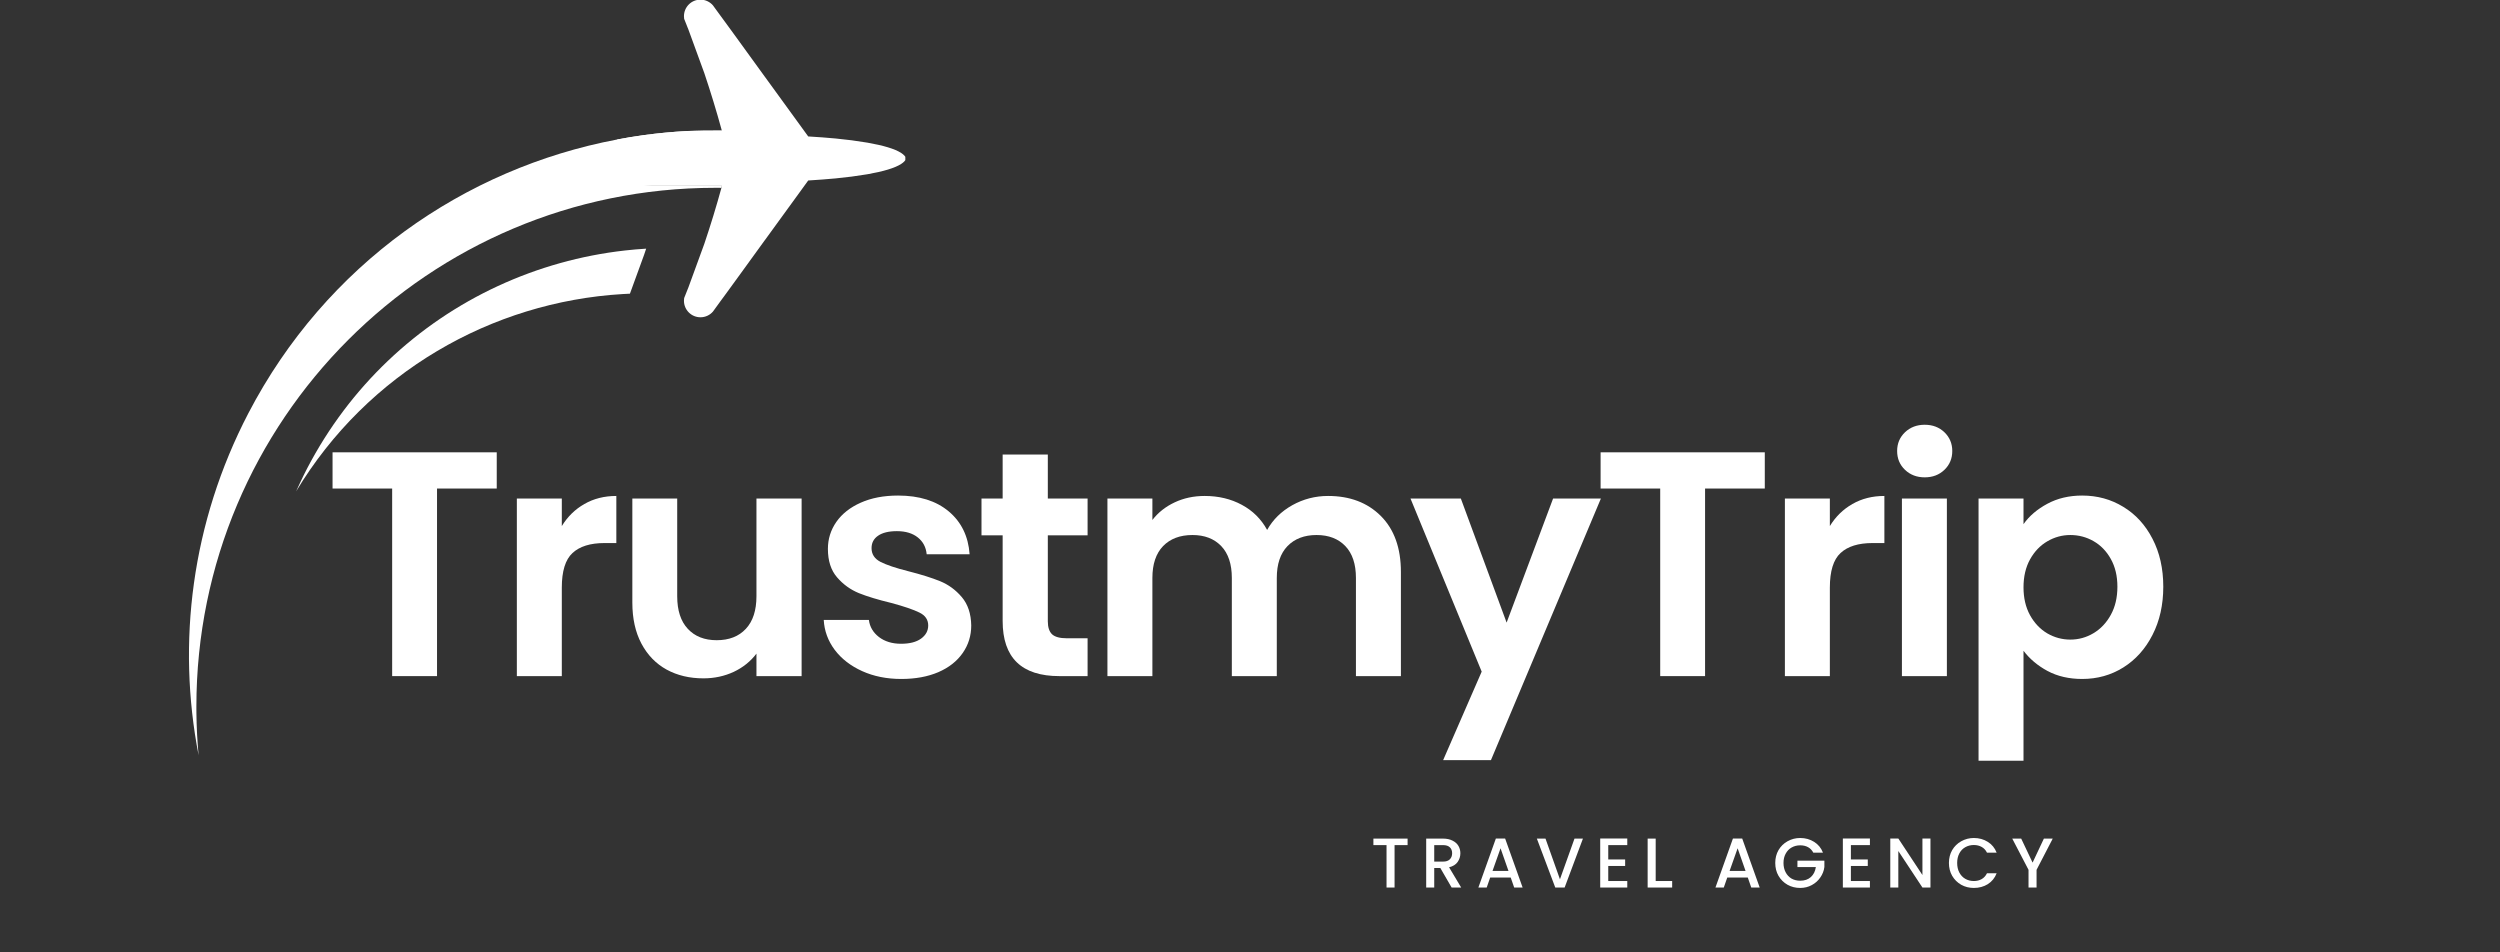 <svg xmlns="http://www.w3.org/2000/svg" xmlns:xlink="http://www.w3.org/1999/xlink" width="512" zoomAndPan="magnify" viewBox="0 0 384 146.25" height="195" preserveAspectRatio="xMidYMid meet" version="1.0"><rect x="0" y="0" width="384" height="146.25" fill="#333333" stroke="none"/><defs><g/><clipPath id="372d8251a5"><path d="M 94 0 L 139.059 0 L 139.059 49 L 94 49 Z M 94 0 " clip-rule="nonzero"/></clipPath><clipPath id="8d199269be"><path d="M 29 20 L 119 20 L 119 116.402 L 29 116.402 Z M 29 20 " clip-rule="nonzero"/></clipPath></defs><path fill="#ffffff" d="M 99.25 38.195 C 99.145 38.512 99.039 38.832 98.93 39.148 L 96.758 45.109 C 96.383 45.125 96.012 45.145 95.637 45.168 C 75.527 46.367 56.469 57.219 45.477 75.48 C 45.695 74.992 45.914 74.516 46.148 74.035 C 46.477 73.328 46.824 72.629 47.184 71.934 C 50.473 65.621 54.684 60.094 59.57 55.438 C 69.602 45.875 82.477 39.988 96.008 38.473 C 97.086 38.352 98.164 38.258 99.25 38.195 Z M 99.25 38.195 " fill-opacity="1" fill-rule="evenodd"/><g clip-path="url(#372d8251a5)"><path fill="#ffffff" d="M 139.191 24.336 C 139.086 24.641 138.828 24.922 138.422 25.18 C 137.445 25.816 135.645 26.34 133.27 26.758 C 133.188 26.773 133.102 26.785 133.023 26.797 C 131.633 27.035 130.059 27.238 128.355 27.402 C 127.023 27.527 125.617 27.633 124.141 27.723 L 122.59 29.863 L 119.605 33.969 L 117.48 36.895 L 117.477 36.891 L 113.711 42.09 L 111.457 45.188 L 110.664 46.266 L 109.766 47.504 L 109.512 47.855 C 109.047 48.395 108.355 48.734 107.59 48.734 C 106.188 48.734 105.055 47.598 105.055 46.195 C 105.055 46.055 105.062 45.922 105.086 45.785 C 105.223 45.449 105.359 45.109 105.488 44.773 C 105.523 44.688 105.559 44.598 105.59 44.512 C 105.641 44.395 105.691 44.277 105.734 44.16 L 108.188 37.438 C 109.152 34.578 110.031 31.711 110.812 28.855 C 110.84 28.754 110.867 28.652 110.895 28.551 L 94.816 28.551 L 94.816 21.422 C 96.18 21.16 97.551 20.938 98.93 20.75 C 101.102 20.457 103.293 20.25 105.484 20.133 L 110.895 20.133 C 110.887 20.094 110.875 20.059 110.863 20.023 C 110.066 17.102 109.172 14.172 108.188 11.246 L 106.051 5.391 L 105.734 4.523 C 105.691 4.406 105.641 4.289 105.59 4.168 C 105.559 4.082 105.523 3.996 105.488 3.906 C 105.355 3.57 105.223 3.23 105.086 2.895 C 105.066 2.762 105.055 2.625 105.055 2.488 C 105.055 1.082 106.188 -0.055 107.59 -0.055 C 108.355 -0.055 109.047 0.289 109.512 0.828 L 109.766 1.18 L 110.664 2.41 L 111.457 3.492 L 113.246 5.945 L 113.711 6.59 L 117.477 11.785 L 117.48 11.785 L 119.605 14.711 L 124.141 20.957 C 125.617 21.043 127.023 21.148 128.355 21.273 C 130.059 21.438 131.633 21.641 133.023 21.879 C 133.098 21.891 133.188 21.902 133.27 21.918 C 135.648 22.336 137.449 22.859 138.422 23.496 C 138.828 23.758 139.086 24.039 139.191 24.336 Z M 139.191 24.336 " fill-opacity="1" fill-rule="evenodd"/></g><g clip-path="url(#8d199269be)"><path fill="#ffffff" d="M 114.078 20.129 C 113.004 20.074 111.934 20.035 110.863 20.02 C 109.066 19.996 107.273 20.031 105.484 20.129 C 103.289 20.246 101.102 20.457 98.93 20.75 C 97.551 20.938 96.18 21.16 94.816 21.422 C 71.332 25.852 50.047 40.629 38.156 63.461 C 29.406 80.27 27.156 98.742 30.504 116.008 C 30.465 115.645 30.434 115.281 30.414 114.922 L 30.371 114.352 C 30.336 113.871 30.301 113.379 30.277 112.891 C 30.273 112.719 30.262 112.547 30.254 112.375 C 30.242 112.148 30.234 111.93 30.227 111.703 C 30.227 111.676 30.223 111.645 30.223 111.617 C 30.219 111.426 30.207 111.227 30.199 111.035 C 30.199 110.973 30.199 110.906 30.199 110.84 C 30.195 110.73 30.191 110.621 30.188 110.516 C 30.18 110.16 30.176 109.801 30.168 109.438 L 30.168 109.422 C 30.168 109.238 30.168 109.039 30.164 108.852 L 30.164 108.535 C 30.164 64.523 65.844 28.848 109.852 28.848 C 110.172 28.848 110.492 28.848 110.812 28.852 C 110.84 28.75 110.871 28.652 110.898 28.547 L 98.91 28.547 C 98.914 28.547 98.926 28.547 98.93 28.547 C 98.938 28.543 98.941 28.543 98.945 28.543 C 99.109 28.523 99.281 28.508 99.449 28.484 C 99.852 28.441 100.25 28.402 100.648 28.367 C 100.855 28.344 101.059 28.328 101.262 28.309 C 101.637 28.277 102.008 28.246 102.383 28.223 C 102.59 28.207 102.797 28.191 103.008 28.18 C 103.395 28.16 103.781 28.133 104.164 28.113 C 104.355 28.109 104.539 28.098 104.73 28.094 C 105.238 28.07 105.746 28.055 106.258 28.043 C 106.316 28.043 106.383 28.039 106.445 28.039 C 107.012 28.035 107.582 28.023 108.156 28.023 C 108.336 28.035 108.516 28.035 108.695 28.039 C 109.09 28.043 109.484 28.051 109.879 28.059 C 110.09 28.059 110.301 28.07 110.516 28.082 C 110.883 28.098 111.254 28.109 111.625 28.125 C 111.836 28.141 112.055 28.148 112.258 28.164 C 112.66 28.184 113.051 28.211 113.445 28.238 C 113.473 28.238 113.504 28.242 113.531 28.242 C 114.844 25.402 116.59 22.793 118.684 20.504 C 117.145 20.336 115.609 20.211 114.078 20.129 Z M 114.078 20.129 " fill-opacity="1" fill-rule="evenodd"/></g><g fill="#ffffff" fill-opacity="1"><g transform="translate(49.502, 103.851)"><g><path d="M 26.797 -34.375 L 26.797 -28.812 L 17.625 -28.812 L 17.625 0 L 10.734 0 L 10.734 -28.812 L 1.578 -28.812 L 1.578 -34.375 Z M 26.797 -34.375 "/></g></g></g><g fill="#ffffff" fill-opacity="1"><g transform="translate(75.997, 103.851)"><g><path d="M 10.297 -23.047 C 11.18 -24.492 12.336 -25.625 13.766 -26.438 C 15.191 -27.258 16.828 -27.672 18.672 -27.672 L 18.672 -20.438 L 16.844 -20.438 C 14.676 -20.438 13.039 -19.926 11.938 -18.906 C 10.844 -17.895 10.297 -16.125 10.297 -13.594 L 10.297 0 L 3.391 0 L 3.391 -27.281 L 10.297 -27.281 Z M 10.297 -23.047 "/></g></g></g><g fill="#ffffff" fill-opacity="1"><g transform="translate(93.972, 103.851)"><g><path d="M 29.156 -27.281 L 29.156 0 L 22.219 0 L 22.219 -3.453 C 21.32 -2.266 20.16 -1.332 18.734 -0.656 C 17.305 0.008 15.754 0.344 14.078 0.344 C 11.953 0.344 10.066 -0.102 8.422 -1 C 6.773 -1.906 5.484 -3.238 4.547 -5 C 3.617 -6.758 3.156 -8.852 3.156 -11.281 L 3.156 -27.281 L 10.047 -27.281 L 10.047 -12.266 C 10.047 -10.098 10.586 -8.43 11.672 -7.266 C 12.754 -6.098 14.234 -5.516 16.109 -5.516 C 18.016 -5.516 19.508 -6.098 20.594 -7.266 C 21.676 -8.43 22.219 -10.098 22.219 -12.266 L 22.219 -27.281 Z M 29.156 -27.281 "/></g></g></g><g fill="#ffffff" fill-opacity="1"><g transform="translate(124.604, 103.851)"><g><path d="M 13.844 0.438 C 11.602 0.438 9.598 0.035 7.828 -0.766 C 6.055 -1.566 4.648 -2.656 3.609 -4.031 C 2.578 -5.414 2.016 -6.945 1.922 -8.625 L 8.859 -8.625 C 8.992 -7.57 9.508 -6.695 10.406 -6 C 11.312 -5.312 12.441 -4.969 13.797 -4.969 C 15.109 -4.969 16.129 -5.227 16.859 -5.75 C 17.598 -6.281 17.969 -6.957 17.969 -7.781 C 17.969 -8.664 17.516 -9.328 16.609 -9.766 C 15.711 -10.211 14.281 -10.703 12.312 -11.234 C 10.281 -11.723 8.613 -12.227 7.312 -12.75 C 6.02 -13.281 4.906 -14.086 3.969 -15.172 C 3.031 -16.254 2.562 -17.711 2.562 -19.547 C 2.562 -21.055 2.992 -22.438 3.859 -23.688 C 4.734 -24.938 5.984 -25.922 7.609 -26.641 C 9.234 -27.367 11.145 -27.734 13.344 -27.734 C 16.594 -27.734 19.188 -26.922 21.125 -25.297 C 23.062 -23.672 24.129 -21.477 24.328 -18.719 L 17.734 -18.719 C 17.629 -19.801 17.176 -20.66 16.375 -21.297 C 15.57 -21.941 14.5 -22.266 13.156 -22.266 C 11.906 -22.266 10.941 -22.031 10.266 -21.562 C 9.598 -21.102 9.266 -20.469 9.266 -19.656 C 9.266 -18.727 9.723 -18.023 10.641 -17.547 C 11.555 -17.078 12.984 -16.598 14.922 -16.109 C 16.891 -15.609 18.516 -15.098 19.797 -14.578 C 21.078 -14.055 22.188 -13.242 23.125 -12.141 C 24.062 -11.035 24.547 -9.582 24.578 -7.781 C 24.578 -6.207 24.141 -4.797 23.266 -3.547 C 22.398 -2.297 21.156 -1.316 19.531 -0.609 C 17.906 0.086 16.008 0.438 13.844 0.438 Z M 13.844 0.438 "/></g></g></g><g fill="#ffffff" fill-opacity="1"><g transform="translate(149.523, 103.851)"><g><path d="M 11.422 -21.625 L 11.422 -8.422 C 11.422 -7.504 11.641 -6.836 12.078 -6.422 C 12.523 -6.016 13.273 -5.812 14.328 -5.812 L 17.531 -5.812 L 17.531 0 L 13.203 0 C 7.391 0 4.484 -2.82 4.484 -8.469 L 4.484 -21.625 L 1.234 -21.625 L 1.234 -27.281 L 4.484 -27.281 L 4.484 -34.031 L 11.422 -34.031 L 11.422 -27.281 L 17.531 -27.281 L 17.531 -21.625 Z M 11.422 -21.625 "/></g></g></g><g fill="#ffffff" fill-opacity="1"><g transform="translate(166.71, 103.851)"><g><path d="M 37.281 -27.672 C 40.633 -27.672 43.336 -26.645 45.391 -24.594 C 47.441 -22.539 48.469 -19.676 48.469 -16 L 48.469 0 L 41.562 0 L 41.562 -15.078 C 41.562 -17.203 41.02 -18.832 39.938 -19.969 C 38.852 -21.102 37.379 -21.672 35.516 -21.672 C 33.641 -21.672 32.148 -21.102 31.047 -19.969 C 29.953 -18.832 29.406 -17.203 29.406 -15.078 L 29.406 0 L 22.5 0 L 22.5 -15.078 C 22.5 -17.203 21.957 -18.832 20.875 -19.969 C 19.789 -21.102 18.316 -21.672 16.453 -21.672 C 14.547 -21.672 13.039 -21.102 11.938 -19.969 C 10.844 -18.832 10.297 -17.203 10.297 -15.078 L 10.297 0 L 3.391 0 L 3.391 -27.281 L 10.297 -27.281 L 10.297 -23.984 C 11.18 -25.129 12.32 -26.031 13.719 -26.688 C 15.113 -27.344 16.648 -27.672 18.328 -27.672 C 20.453 -27.672 22.352 -27.219 24.031 -26.312 C 25.707 -25.414 27.004 -24.129 27.922 -22.453 C 28.805 -24.035 30.094 -25.301 31.781 -26.25 C 33.477 -27.195 35.312 -27.672 37.281 -27.672 Z M 37.281 -27.672 "/></g></g></g><g fill="#ffffff" fill-opacity="1"><g transform="translate(216.4, 103.851)"><g><path d="M 29.5 -27.281 L 12.609 12.906 L 5.266 12.906 L 11.188 -0.688 L 0.25 -27.281 L 7.984 -27.281 L 15.016 -8.219 L 22.156 -27.281 Z M 29.5 -27.281 "/></g></g></g><g fill="#ffffff" fill-opacity="1"><g transform="translate(244.274, 103.851)"><g><path d="M 26.797 -34.375 L 26.797 -28.812 L 17.625 -28.812 L 17.625 0 L 10.734 0 L 10.734 -28.812 L 1.578 -28.812 L 1.578 -34.375 Z M 26.797 -34.375 "/></g></g></g><g fill="#ffffff" fill-opacity="1"><g transform="translate(270.769, 103.851)"><g><path d="M 10.297 -23.047 C 11.18 -24.492 12.336 -25.625 13.766 -26.438 C 15.191 -27.258 16.828 -27.672 18.672 -27.672 L 18.672 -20.438 L 16.844 -20.438 C 14.676 -20.438 13.039 -19.926 11.938 -18.906 C 10.844 -17.895 10.297 -16.125 10.297 -13.594 L 10.297 0 L 3.391 0 L 3.391 -27.281 L 10.297 -27.281 Z M 10.297 -23.047 "/></g></g></g><g fill="#ffffff" fill-opacity="1"><g transform="translate(288.744, 103.851)"><g><path d="M 6.891 -30.531 C 5.68 -30.531 4.672 -30.914 3.859 -31.688 C 3.055 -32.457 2.656 -33.422 2.656 -34.578 C 2.656 -35.723 3.055 -36.68 3.859 -37.453 C 4.672 -38.223 5.68 -38.609 6.891 -38.609 C 8.109 -38.609 9.117 -38.223 9.922 -37.453 C 10.723 -36.68 11.125 -35.723 11.125 -34.578 C 11.125 -33.422 10.723 -32.457 9.922 -31.688 C 9.117 -30.914 8.109 -30.531 6.891 -30.531 Z M 10.297 -27.281 L 10.297 0 L 3.391 0 L 3.391 -27.281 Z M 10.297 -27.281 "/></g></g></g><g fill="#ffffff" fill-opacity="1"><g transform="translate(300.514, 103.851)"><g><path d="M 10.297 -23.344 C 11.18 -24.594 12.398 -25.633 13.953 -26.469 C 15.516 -27.312 17.301 -27.734 19.312 -27.734 C 21.633 -27.734 23.738 -27.156 25.625 -26 C 27.52 -24.852 29.016 -23.219 30.109 -21.094 C 31.211 -18.977 31.766 -16.523 31.766 -13.734 C 31.766 -10.941 31.211 -8.473 30.109 -6.328 C 29.016 -4.18 27.52 -2.516 25.625 -1.328 C 23.738 -0.148 21.633 0.438 19.312 0.438 C 17.301 0.438 15.531 0.031 14 -0.781 C 12.477 -1.602 11.242 -2.641 10.297 -3.891 L 10.297 13 L 3.391 13 L 3.391 -27.281 L 10.297 -27.281 Z M 24.719 -13.734 C 24.719 -15.379 24.379 -16.801 23.703 -18 C 23.035 -19.195 22.148 -20.109 21.047 -20.734 C 19.953 -21.359 18.766 -21.672 17.484 -21.672 C 16.234 -21.672 15.055 -21.348 13.953 -20.703 C 12.859 -20.066 11.973 -19.141 11.297 -17.922 C 10.629 -16.711 10.297 -15.285 10.297 -13.641 C 10.297 -12.004 10.629 -10.578 11.297 -9.359 C 11.973 -8.141 12.859 -7.207 13.953 -6.562 C 15.055 -5.926 16.234 -5.609 17.484 -5.609 C 18.766 -5.609 19.953 -5.938 21.047 -6.594 C 22.148 -7.25 23.035 -8.188 23.703 -9.406 C 24.379 -10.625 24.719 -12.066 24.719 -13.734 Z M 24.719 -13.734 "/></g></g></g><g fill="#ffffff" fill-opacity="1"><g transform="translate(210.533, 136.325)"><g><path d="M 5.672 -7.516 L 5.672 -6.516 L 3.672 -6.516 L 3.672 0 L 2.438 0 L 2.438 -6.516 L 0.422 -6.516 L 0.422 -7.516 Z M 5.672 -7.516 "/></g></g></g><g fill="#ffffff" fill-opacity="1"><g transform="translate(218.251, 136.325)"><g><path d="M 4.719 0 L 2.984 -3 L 2.047 -3 L 2.047 0 L 0.812 0 L 0.812 -7.516 L 3.406 -7.516 C 3.977 -7.516 4.461 -7.41 4.859 -7.203 C 5.266 -7.004 5.566 -6.734 5.766 -6.391 C 5.961 -6.055 6.062 -5.68 6.062 -5.266 C 6.062 -4.773 5.922 -4.328 5.641 -3.922 C 5.359 -3.523 4.922 -3.254 4.328 -3.109 L 6.188 0 Z M 2.047 -3.984 L 3.406 -3.984 C 3.863 -3.984 4.207 -4.098 4.438 -4.328 C 4.676 -4.566 4.797 -4.879 4.797 -5.266 C 4.797 -5.648 4.68 -5.953 4.453 -6.172 C 4.223 -6.398 3.875 -6.516 3.406 -6.516 L 2.047 -6.516 Z M 2.047 -3.984 "/></g></g></g><g fill="#ffffff" fill-opacity="1"><g transform="translate(226.703, 136.325)"><g><path d="M 5.344 -1.531 L 2.188 -1.531 L 1.656 0 L 0.375 0 L 3.062 -7.531 L 4.484 -7.531 L 7.172 0 L 5.875 0 Z M 5 -2.547 L 3.781 -6.031 L 2.547 -2.547 Z M 5 -2.547 "/></g></g></g><g fill="#ffffff" fill-opacity="1"><g transform="translate(235.858, 136.325)"><g><path d="M 7.281 -7.516 L 4.469 0 L 3.031 0 L 0.203 -7.516 L 1.531 -7.516 L 3.75 -1.266 L 5.984 -7.516 Z M 7.281 -7.516 "/></g></g></g><g fill="#ffffff" fill-opacity="1"><g transform="translate(244.981, 136.325)"><g><path d="M 2.047 -6.516 L 2.047 -4.312 L 4.641 -4.312 L 4.641 -3.312 L 2.047 -3.312 L 2.047 -1 L 4.969 -1 L 4.969 0 L 0.812 0 L 0.812 -7.531 L 4.969 -7.531 L 4.969 -6.516 Z M 2.047 -6.516 "/></g></g></g><g fill="#ffffff" fill-opacity="1"><g transform="translate(252.266, 136.325)"><g><path d="M 2.047 -1 L 4.578 -1 L 4.578 0 L 0.812 0 L 0.812 -7.516 L 2.047 -7.516 Z M 2.047 -1 "/></g></g></g><g fill="#ffffff" fill-opacity="1"><g transform="translate(258.686, 136.325)"><g/></g></g><g fill="#ffffff" fill-opacity="1"><g transform="translate(263.118, 136.325)"><g><path d="M 5.344 -1.531 L 2.188 -1.531 L 1.656 0 L 0.375 0 L 3.062 -7.531 L 4.484 -7.531 L 7.172 0 L 5.875 0 Z M 5 -2.547 L 3.781 -6.031 L 2.547 -2.547 Z M 5 -2.547 "/></g></g></g><g fill="#ffffff" fill-opacity="1"><g transform="translate(272.273, 136.325)"><g><path d="M 6.25 -5.359 C 6.051 -5.734 5.781 -6.016 5.438 -6.203 C 5.094 -6.391 4.691 -6.484 4.234 -6.484 C 3.742 -6.484 3.301 -6.367 2.906 -6.141 C 2.52 -5.922 2.219 -5.602 2 -5.188 C 1.781 -4.781 1.672 -4.312 1.672 -3.781 C 1.672 -3.238 1.781 -2.758 2 -2.344 C 2.219 -1.926 2.52 -1.602 2.906 -1.375 C 3.301 -1.156 3.742 -1.047 4.234 -1.047 C 4.91 -1.047 5.457 -1.234 5.875 -1.609 C 6.289 -1.984 6.547 -2.492 6.641 -3.141 L 3.812 -3.141 L 3.812 -4.125 L 7.953 -4.125 L 7.953 -3.156 C 7.879 -2.57 7.672 -2.035 7.328 -1.547 C 6.992 -1.055 6.555 -0.664 6.016 -0.375 C 5.484 -0.082 4.891 0.062 4.234 0.062 C 3.523 0.062 2.879 -0.098 2.297 -0.422 C 1.711 -0.754 1.25 -1.211 0.906 -1.797 C 0.57 -2.379 0.406 -3.039 0.406 -3.781 C 0.406 -4.508 0.57 -5.164 0.906 -5.75 C 1.25 -6.332 1.711 -6.785 2.297 -7.109 C 2.891 -7.441 3.535 -7.609 4.234 -7.609 C 5.035 -7.609 5.75 -7.41 6.375 -7.016 C 7 -6.629 7.453 -6.078 7.734 -5.359 Z M 6.25 -5.359 "/></g></g></g><g fill="#ffffff" fill-opacity="1"><g transform="translate(282.25, 136.325)"><g><path d="M 2.047 -6.516 L 2.047 -4.312 L 4.641 -4.312 L 4.641 -3.312 L 2.047 -3.312 L 2.047 -1 L 4.969 -1 L 4.969 0 L 0.812 0 L 0.812 -7.531 L 4.969 -7.531 L 4.969 -6.516 Z M 2.047 -6.516 "/></g></g></g><g fill="#ffffff" fill-opacity="1"><g transform="translate(289.535, 136.325)"><g><path d="M 6.984 0 L 5.75 0 L 2.047 -5.609 L 2.047 0 L 0.812 0 L 0.812 -7.531 L 2.047 -7.531 L 5.75 -1.922 L 5.75 -7.531 L 6.984 -7.531 Z M 6.984 0 "/></g></g></g><g fill="#ffffff" fill-opacity="1"><g transform="translate(298.949, 136.325)"><g><path d="M 0.406 -3.781 C 0.406 -4.508 0.57 -5.164 0.906 -5.75 C 1.25 -6.332 1.711 -6.785 2.297 -7.109 C 2.891 -7.441 3.535 -7.609 4.234 -7.609 C 5.035 -7.609 5.75 -7.41 6.375 -7.016 C 7 -6.629 7.453 -6.078 7.734 -5.359 L 6.25 -5.359 C 6.051 -5.754 5.781 -6.047 5.438 -6.234 C 5.094 -6.43 4.691 -6.531 4.234 -6.531 C 3.742 -6.531 3.301 -6.414 2.906 -6.188 C 2.52 -5.969 2.219 -5.648 2 -5.234 C 1.781 -4.816 1.672 -4.332 1.672 -3.781 C 1.672 -3.219 1.781 -2.727 2 -2.312 C 2.219 -1.895 2.52 -1.57 2.906 -1.344 C 3.301 -1.113 3.742 -1 4.234 -1 C 4.691 -1 5.094 -1.098 5.438 -1.297 C 5.781 -1.492 6.051 -1.789 6.25 -2.188 L 7.734 -2.188 C 7.453 -1.469 7 -0.91 6.375 -0.516 C 5.75 -0.129 5.035 0.062 4.234 0.062 C 3.523 0.062 2.879 -0.098 2.297 -0.422 C 1.711 -0.754 1.25 -1.211 0.906 -1.797 C 0.57 -2.379 0.406 -3.039 0.406 -3.781 Z M 0.406 -3.781 "/></g></g></g><g fill="#ffffff" fill-opacity="1"><g transform="translate(308.925, 136.325)"><g><path d="M 6.375 -7.516 L 3.891 -2.719 L 3.891 0 L 2.656 0 L 2.656 -2.719 L 0.156 -7.516 L 1.531 -7.516 L 3.281 -3.828 L 5.016 -7.516 Z M 6.375 -7.516 "/></g></g></g></svg>